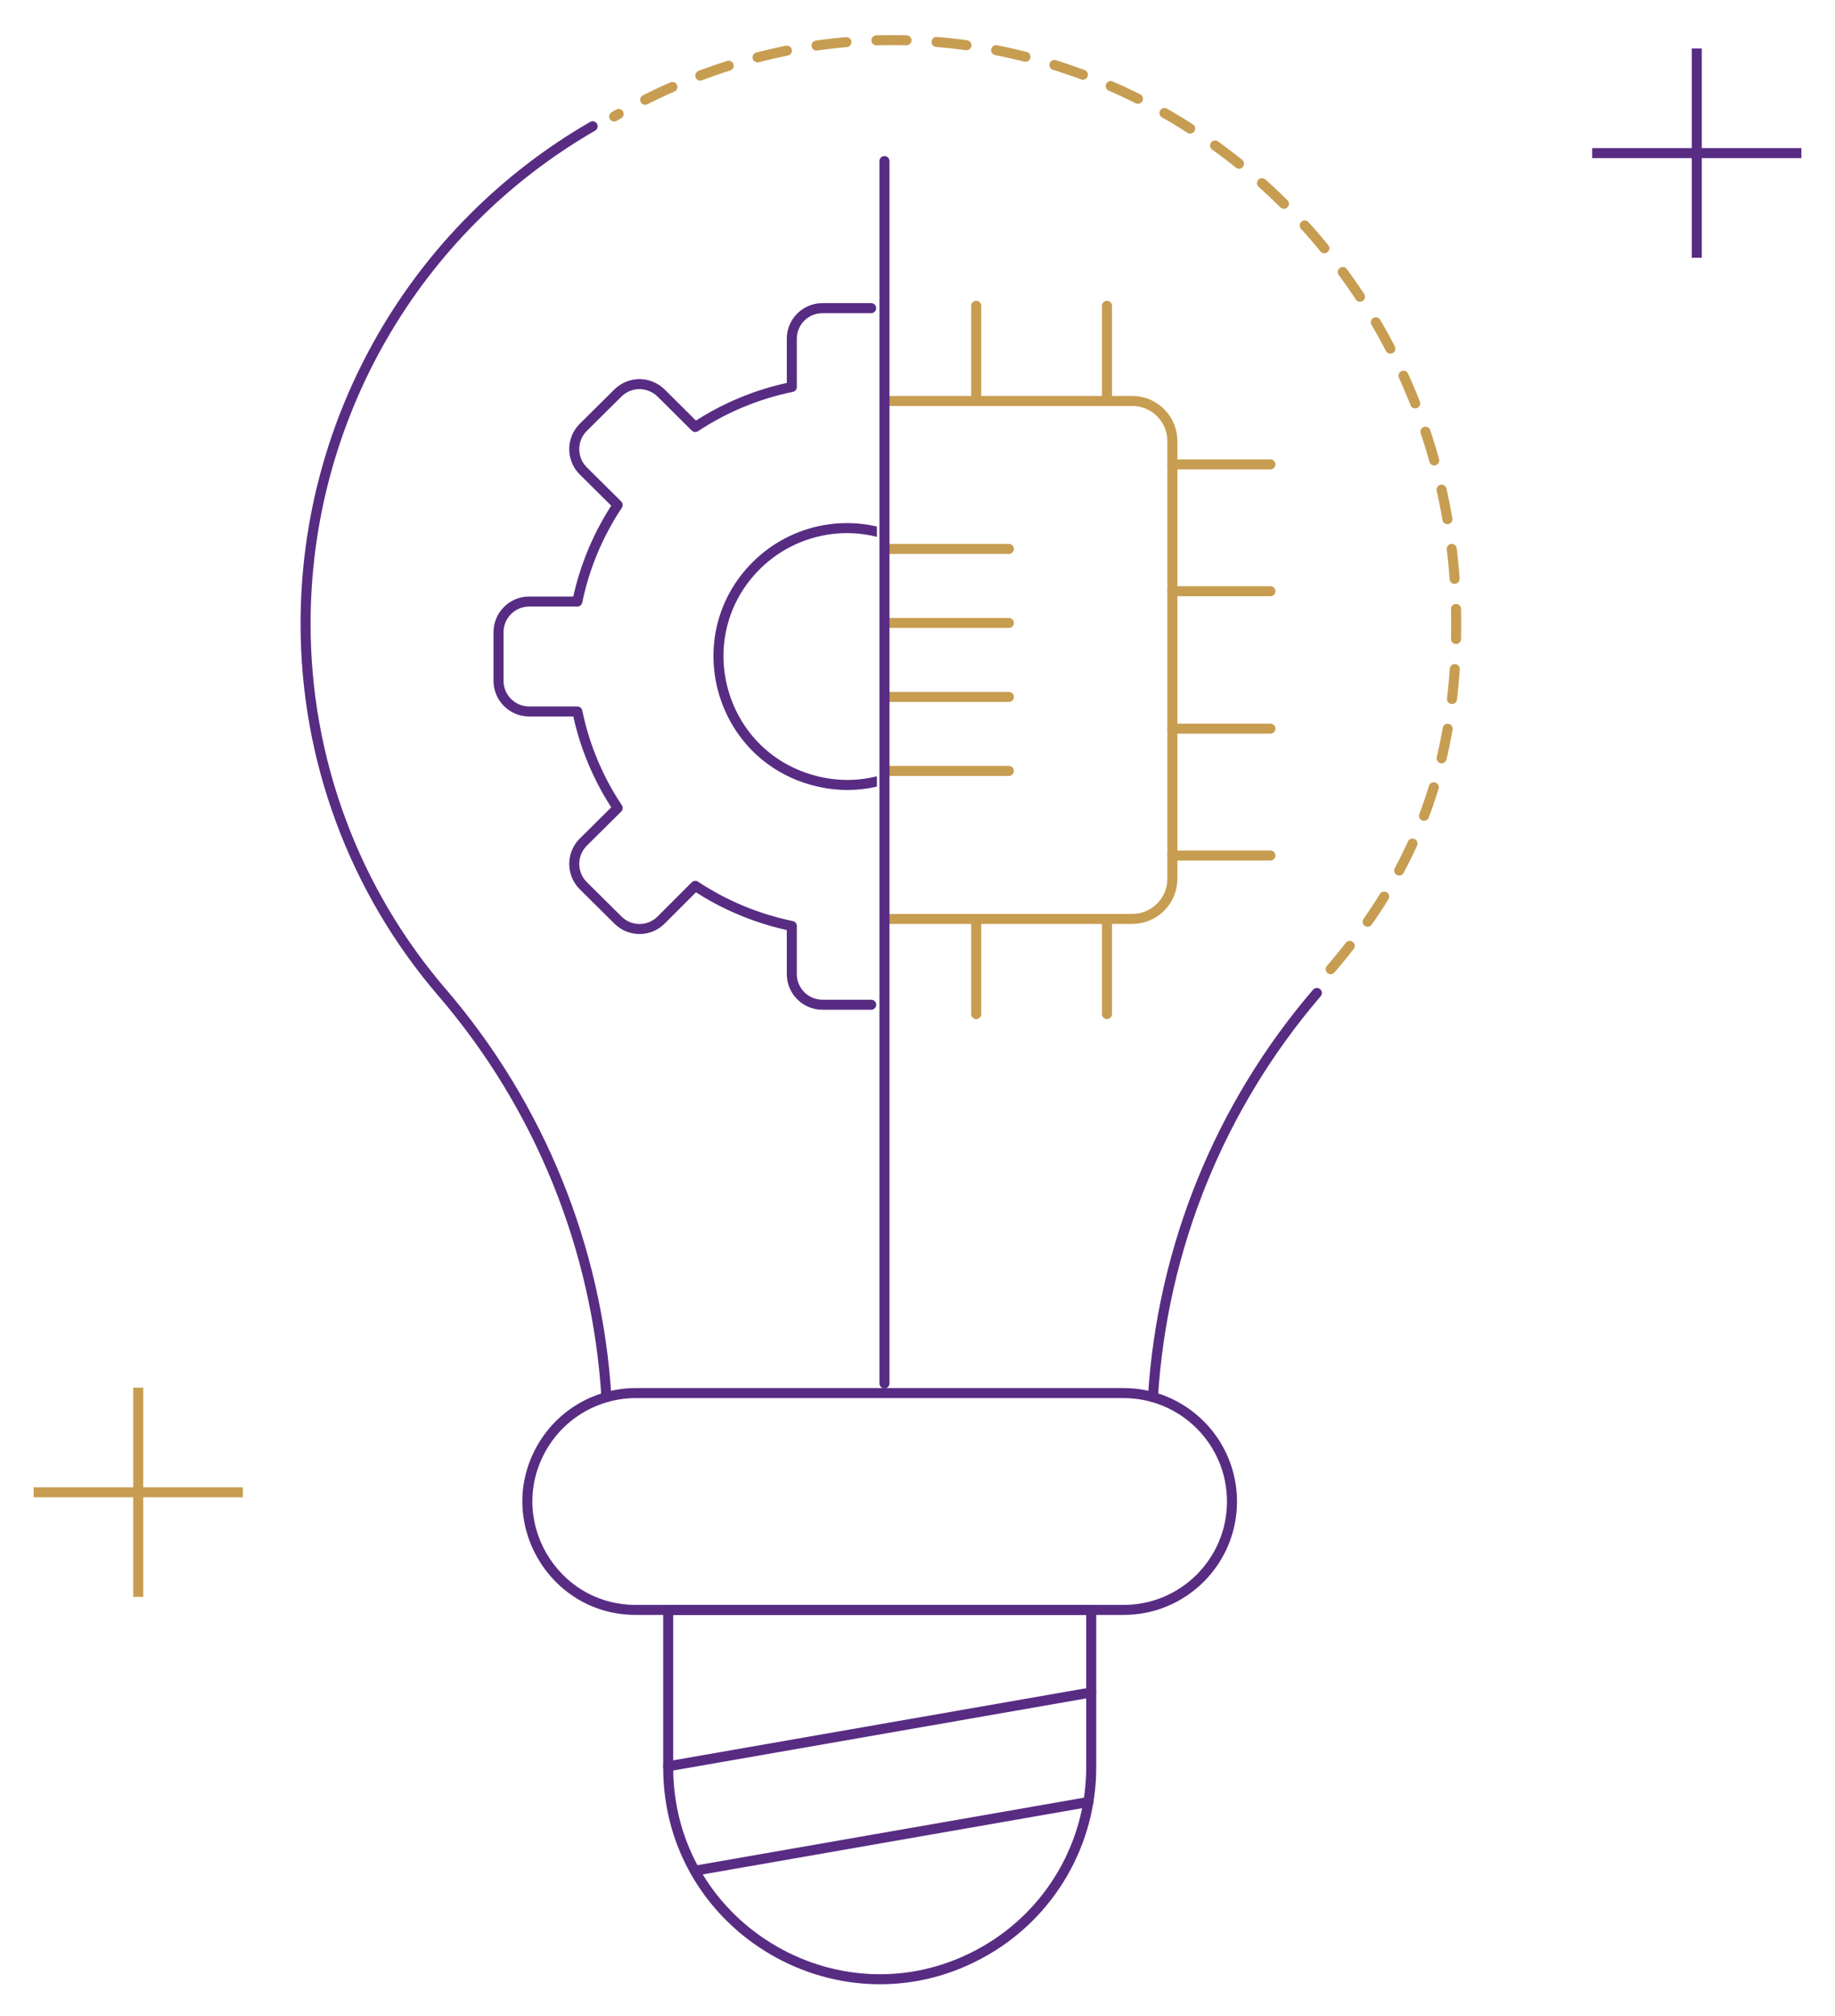 <svg width="183" height="201" viewBox="0 0 183 201" fill="none" xmlns="http://www.w3.org/2000/svg">
<g clip-path="url(#clip0_2632_19750)">
<path d="M63.67 43.978C63.67 41.769 65.461 39.978 67.67 39.978H112.916C115.126 39.978 116.916 41.769 116.916 43.978V87.622C116.916 89.831 115.126 91.622 112.916 91.622H67.67C65.461 91.622 63.67 89.831 63.67 87.622V43.978Z" stroke="#C79D52" stroke-linecap="round" stroke-linejoin="round"/>
<path d="M110.395 39.978V30.492" stroke="#C79D52" stroke-linecap="round" stroke-linejoin="round"/>
<path d="M97.356 39.978V30.492" stroke="#C79D52" stroke-linecap="round" stroke-linejoin="round"/>
<path d="M110.395 101.107V91.622" stroke="#C79D52" stroke-linecap="round" stroke-linejoin="round"/>
<path d="M97.356 101.107V91.622" stroke="#C79D52" stroke-linecap="round" stroke-linejoin="round"/>
<path d="M116.914 85.298H126.694" stroke="#C79D52" stroke-linecap="round" stroke-linejoin="round"/>
<path d="M116.914 72.651H126.694" stroke="#C79D52" stroke-linecap="round" stroke-linejoin="round"/>
<path d="M116.914 58.949H126.694" stroke="#C79D52" stroke-linecap="round" stroke-linejoin="round"/>
<path d="M116.914 46.302H126.694" stroke="#C79D52" stroke-linecap="round" stroke-linejoin="round"/>
<path d="M79.967 76.867H100.613" stroke="#C79D52" stroke-linecap="round" stroke-linejoin="round"/>
<path d="M79.967 69.489H100.613" stroke="#C79D52" stroke-linecap="round" stroke-linejoin="round"/>
<path d="M79.967 62.111H100.613" stroke="#C79D52" stroke-linecap="round" stroke-linejoin="round"/>
<path d="M79.967 54.733H100.613" stroke="#C79D52" stroke-linecap="round" stroke-linejoin="round"/>
</g>
<path d="M114.982 139.297C115.904 124.447 121.641 110.303 131.326 99.007M59.102 12.59C41.387 22.818 30.475 41.719 30.475 62.175C30.46 75.693 35.308 88.766 44.133 99.007C53.819 110.302 59.558 124.447 60.477 139.297" stroke="#582C83" stroke-linecap="round" stroke-linejoin="round"/>
<path d="M132.705 96.633C141.53 86.392 145.238 75.694 145.224 62.175C145.224 18.1 99.418 -10.422 61.248 11.615" stroke="#C79D52" stroke-linecap="round" stroke-linejoin="round" stroke-dasharray="3 3"/>
<path d="M122.863 149.709C122.863 155.68 118.023 160.52 112.052 160.52H63.4C55.078 160.506 49.892 151.488 54.066 144.288C55.996 140.958 59.551 138.905 63.4 138.898H112.052C118.022 138.901 122.861 143.739 122.863 149.709Z" stroke="#582C83" stroke-linecap="round" stroke-linejoin="round"/>
<path d="M69.318 186.518L108.545 179.669" stroke="#582C83" stroke-linecap="round" stroke-linejoin="round"/>
<path d="M108.824 160.52H66.637V176.219C66.637 192.457 84.215 202.606 98.277 194.487C104.804 190.719 108.824 183.755 108.824 176.219V160.52Z" stroke="#582C83" stroke-linecap="round" stroke-linejoin="round"/>
<path d="M66.637 176.111L108.824 168.746" stroke="#582C83" stroke-linecap="round" stroke-linejoin="round"/>
<path d="M88.205 16.06V137.936" stroke="#582C83" stroke-linecap="round"/>
<path d="M86.884 100.177L82.004 100.177C80.329 100.168 78.974 98.812 78.965 97.138L78.965 92.325C75.53 91.62 72.262 90.262 69.338 88.326L65.925 91.74C64.739 92.924 62.817 92.924 61.631 91.74L58.157 88.296C56.973 87.1 56.973 85.174 58.157 83.978L61.6 80.565C59.652 77.645 58.286 74.376 57.578 70.938L52.764 70.938C51.086 70.933 49.726 69.577 49.717 67.899L49.717 63.025C49.721 61.345 51.083 59.983 52.764 59.978L57.576 59.978C58.285 56.541 59.651 53.272 61.599 50.352L58.155 46.94C56.972 45.744 56.972 43.818 58.155 42.622L61.629 39.18C62.198 38.619 62.962 38.302 63.761 38.295C64.569 38.302 65.343 38.618 65.924 39.18L69.337 42.575C72.262 40.642 75.53 39.287 78.965 38.585L78.965 33.77C78.969 32.093 80.326 30.733 82.004 30.724L86.879 30.724" stroke="#582C83" stroke-linecap="round" stroke-linejoin="round"/>
<path fill-rule="evenodd" clip-rule="evenodd" d="M87.452 52.499C85.396 52.022 83.196 52.028 81.015 52.612C78.76 53.217 76.704 54.404 75.054 56.054C67.817 63.291 71.129 75.649 81.015 78.297C83.245 78.895 85.432 78.897 87.452 78.429V77.399C85.522 77.885 83.419 77.906 81.274 77.331C72.132 74.882 69.069 63.454 75.761 56.761L75.761 56.761C77.287 55.235 79.189 54.137 81.273 53.578C83.371 53.017 85.487 53.032 87.452 53.528V52.499Z" fill="#582C83"/>
<path d="M13.785 138.359V159.223" stroke="#C79D52"/>
<path d="M169.215 4.835V25.698" stroke="#582C83"/>
<path d="M3.354 148.791L24.217 148.791" stroke="#C79D52"/>
<path d="M158.785 15.266L179.648 15.266" stroke="#582C83"/>
<defs>
<clipPath id="clip0_2632_19750">
<rect width="48.109" height="93.01" fill="white" transform="translate(88.205 20.871)"/>
</clipPath>
</defs>
</svg>
